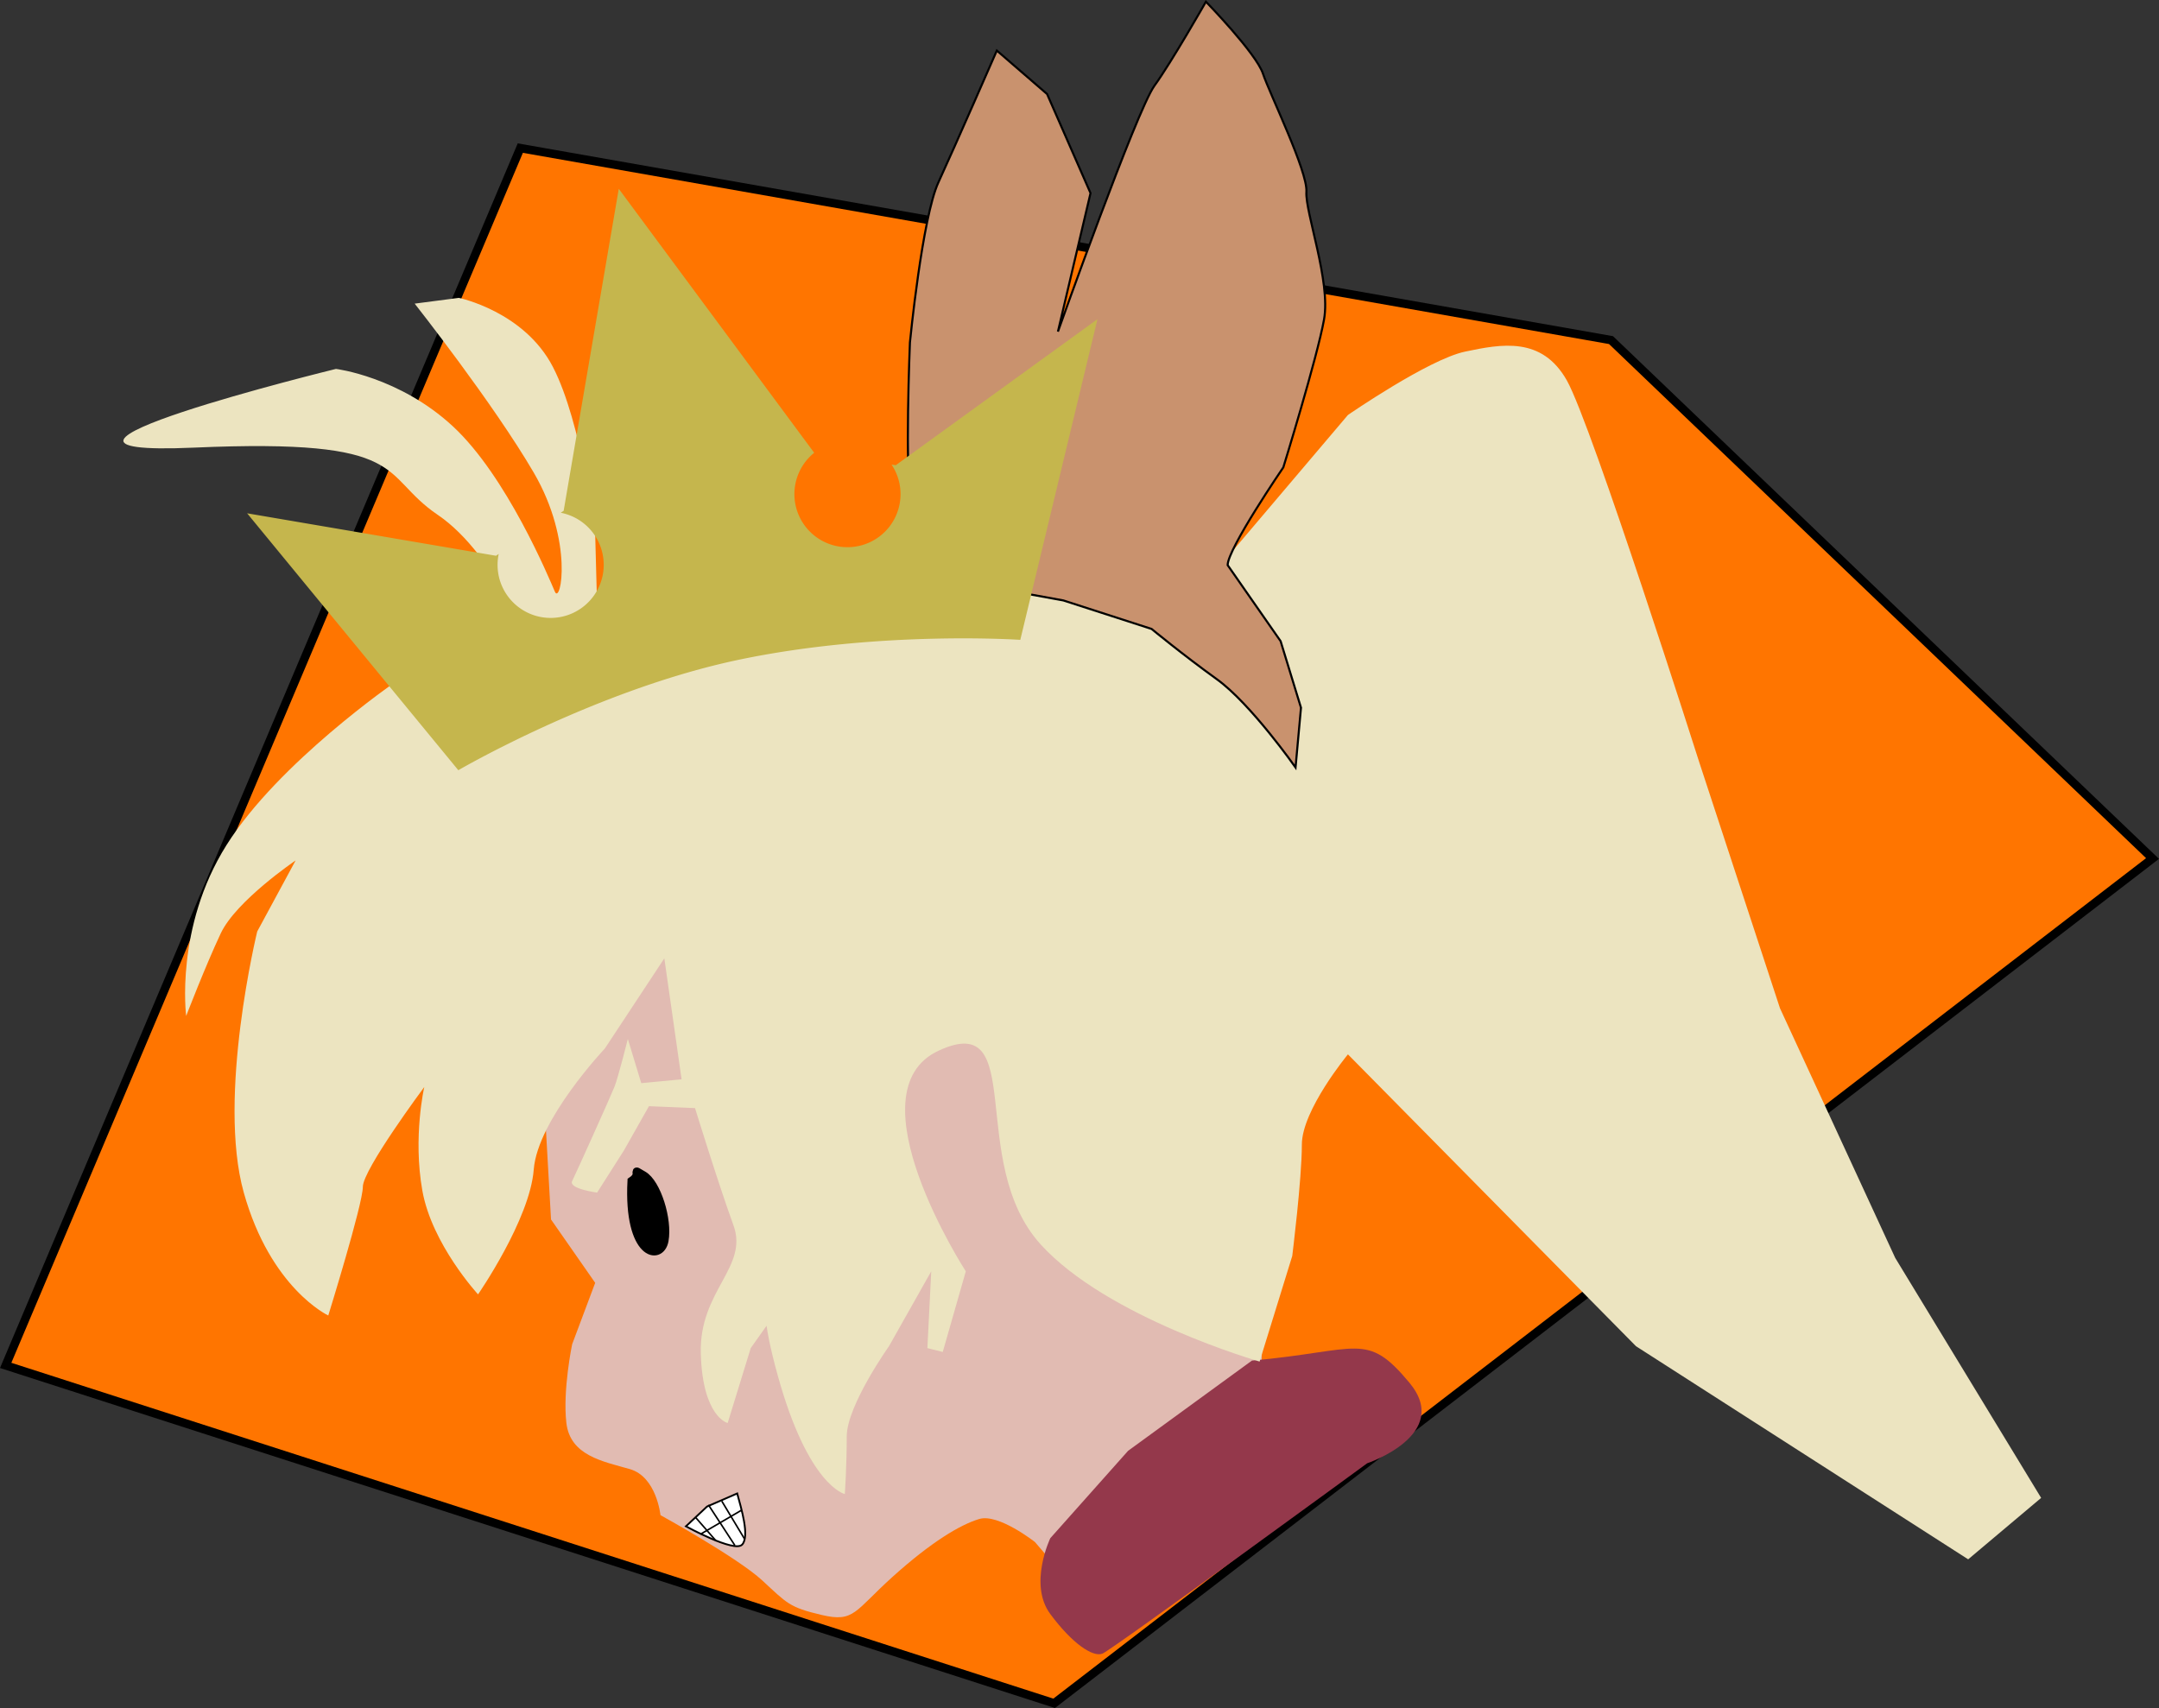 <?xml version="1.0" encoding="UTF-8" standalone="no"?>
<!-- Created with Inkscape (http://www.inkscape.org/) -->

<svg
   width="227.832mm"
   height="180.263mm"
   viewBox="0 0 227.832 180.263"
   version="1.1"
   id="svg5"
   inkscape:version="1.1.1 (3bf5ae0d25, 2021-09-20)"
   sodipodi:docname="Mia_Win.svg"
   xmlns:inkscape="http://www.inkscape.org/namespaces/inkscape"
   xmlns:sodipodi="http://sodipodi.sourceforge.net/DTD/sodipodi-0.dtd"
   xmlns="http://www.w3.org/2000/svg"
   xmlns:svg="http://www.w3.org/2000/svg">
  <rect x="0" y="0" width="227.832" height="180.263" fill="#333333" stroke="none"/>
  <sodipodi:namedview
     id="namedview7"
     pagecolor="#ffffff"
     bordercolor="#666666"
     borderopacity="1.0"
     inkscape:pageshadow="2"
     inkscape:pageopacity="0"
     inkscape:pagecheckerboard="true"
     inkscape:document-units="mm"
     showgrid="false"
     inkscape:snap-nodes="false"
     inkscape:zoom="1.0985947"
     inkscape:cx="439.19744"
     inkscape:cy="401.42191"
     inkscape:window-width="1920"
     inkscape:window-height="1058"
     inkscape:window-x="5753"
     inkscape:window-y="-6"
     inkscape:window-maximized="1"
     inkscape:current-layer="layer1" />
  <defs
     id="defs2" />
  <g
     inkscape:label="Layer 1"
     inkscape:groupmode="layer"
     id="layer1"
     transform="translate(-55.976,58.705)">
    <path
       style="fill:#ff7500;fill-opacity:1;stroke:#000000;stroke-width:0.89px;stroke-linecap:butt;stroke-linejoin:miter;stroke-opacity:1"
       d="M 56.575,85.398 110.882,-43.075 225.981,-22.811 283.125,31.901 167.216,121.062 Z"
       id="path79336"
       sodipodi:nodetypes="cccccc" />
    <path
       style="fill:#e1bbb2;fill-opacity:1;stroke:none;stroke-width:0.89px;stroke-linecap:butt;stroke-linejoin:miter;stroke-opacity:1"
       d="m 173.295,113.463 -8.106,-9.423 c 0,0 -3.85,-3.04 -5.877,-2.432 -2.026,0.608 -5.066,2.432 -9.119,6.079 -4.053,3.647 -4.053,4.863 -7.498,4.053 -3.445,-0.811 -3.647,-1.216 -6.282,-3.647 -2.634,-2.432 -10.74,-6.89 -10.74,-6.89 0,0 -0.405,-4.053 -3.242,-4.863 -2.837,-0.811 -6.282,-1.418 -6.687,-4.863 -0.405,-3.445 0.608,-8.308 0.608,-8.308 l 2.432,-6.484 -4.661,-6.687 -0.608,-10.74 2.026,-24.925 64.236,-12.766 9.929,30.193 -0.608,34.246 c 0,0 7.092,9.625 6.687,10.639 -0.405,1.013 -22.493,16.819 -22.493,16.819 z"
       id="path11506"
       sodipodi:nodetypes="ccsssscssccccccccsc" />
    <path
       style="fill:#94384b;fill-opacity:1;stroke:none;stroke-width:0.89px;stroke-linecap:butt;stroke-linejoin:miter;stroke-opacity:1"
       d="m 188.087,84.891 -13.07,9.524 -8.207,9.22 c 0,0 -2.33,4.863 0,8.004 2.33,3.141 4.496,4.574 5.499,4.18 1.003,-0.394 27.936,-20.088 27.936,-20.088 0,0 9.017,-3.04 4.458,-8.511 -4.559,-5.471 -5.269,-3.344 -16.616,-2.33 z"
       id="path87" />
    <path
       style="fill:#000000;fill-opacity:1;stroke:#000000;stroke-width:0.89px;stroke-linecap:butt;stroke-linejoin:miter;stroke-opacity:1"
       d="m 122.635,65.945 c 1.216,-0.811 -0.203,-1.418 1.216,-0.608 1.418,0.811 2.634,4.661 2.229,6.89 -0.405,2.229 -3.85,1.621 -3.445,-6.282 z"
       id="path28287" />
    <path
       style="fill:#ece4c0;fill-opacity:1;stroke:none;stroke-width:0.89px;stroke-linecap:butt;stroke-linejoin:miter;stroke-opacity:1"
       d="m 126.08,42.439 -6.282,9.524 c 0,0 -7.092,7.498 -7.498,12.766 -0.405,5.269 -5.877,13.172 -5.877,13.172 0,0 -4.863,-5.269 -5.877,-10.942 -1.013,-5.674 0.203,-10.942 0.203,-10.942 0,0 -6.484,8.713 -6.484,10.537 0,1.824 -3.647,13.577 -3.647,13.577 0,0 -6.079,-2.837 -8.916,-12.969 -2.837,-10.132 1.418,-27.559 1.418,-27.559 l 4.053,-7.498 c 0,0 -6.282,4.255 -7.903,7.7 -1.621,3.445 -3.647,8.713 -3.647,8.713 0,0 -1.216,-9.321 4.255,-18.035 5.471,-8.713 17.832,-17.224 17.832,-17.224 0,0 12.564,-2.837 13.779,-2.634 1.216,0.203 -3.04,-10.74 -9.321,-14.995 -6.282,-4.255 -2.634,-8.106 -25.735,-7.092 -23.101,1.013 14.995,-8.308 14.995,-8.308 0,0 6.687,0.811 12.361,6.079 5.674,5.269 10.132,16.008 10.74,17.427 0.608,1.418 2.026,-5.269 -2.229,-12.564 -4.255,-7.295 -12.564,-17.832 -12.564,-17.832 l 4.661,-0.608 c 0,0 6.89,1.418 9.929,7.295 3.04,5.877 4.458,17.63 4.458,17.63 l 0.405,15.198 c 0,0 5.674,-6.079 7.7,-5.269 2.026,0.811 8.511,0.608 8.511,0.608 L 137.833,4.748 155.463,2.924 184.643,1.1 198.219,-14.908 c 0,0 8.511,-5.877 12.361,-6.687 3.85,-0.811 8.106,-1.621 10.74,3.04 2.634,4.661 13.982,40.325 13.982,40.325 l 8.511,25.938 12.158,26.343 15.4,25.33 -7.7,6.484 -35.056,-22.493 -30.396,-30.801 c 0,0 -4.863,5.877 -4.863,9.524 0,3.647 -1.013,11.753 -1.013,11.753 l -3.445,11.145 c 0,0 -16.073,-4.612 -23.101,-12.361 -7.903,-8.713 -1.301,-24.804 -10.74,-20.466 -9.439,4.337 2.837,23.303 2.837,23.303 l -2.432,8.511 -1.621,-0.405 0.405,-8.106 -4.458,7.903 c 0,0 -4.458,6.282 -4.458,9.524 0,3.242 -0.203,6.079 -0.203,6.079 0,0 -3.85,-0.811 -7.092,-12.564 -3.242,-11.753 0.608,-7.7 0.608,-7.7 l -3.445,4.863 -2.432,7.903 c 0,0 -2.634,-0.608 -2.837,-7.295 -0.203,-6.687 5.066,-9.119 3.445,-13.577 -1.621,-4.458 -4.053,-12.361 -4.053,-12.361 l -4.863,-0.203 -2.634,4.661 -2.837,4.458 c 0,0 -3.04,-0.405 -2.634,-1.216 0.405,-0.811 4.053,-8.916 4.458,-9.929 0.405,-1.013 1.418,-5.066 1.418,-5.066 l 1.418,4.661 4.255,-0.405 z"
       id="path41252"
       sodipodi:nodetypes="ccscscscsccscscssscsssccsccscccccsscccccccsccszcccccscscccssccccsscccc" />
    <path
       style="fill:#c9926e;fill-opacity:1;stroke:#000000;stroke-width:0.219;stroke-linecap:butt;stroke-linejoin:miter;stroke-miterlimit:4;stroke-dasharray:none;stroke-opacity:1"
       d="m 185.527,0.94 5.588,8.024 2.149,7.021 -0.573,6.305 c 0,0 -4.728,-6.734 -8.311,-9.314 -3.582,-2.579 -6.878,-5.302 -6.878,-5.302 l -9.314,-3.009 -4.728,-0.86 c 0,0 -10.603,-7.308 -11.32,-9.887 -0.716,-2.579 -0.143,-16.478 -0.143,-16.478 0,0 1.29,-13.182 3.009,-16.908 1.719,-3.725 6.161,-13.899 6.161,-13.899 l 5.302,4.585 4.585,10.46 -3.439,14.615 c 0,0 8.311,-23.356 10.173,-25.935 1.863,-2.579 5.445,-8.884 5.445,-8.884 0,0 5.302,5.445 6.018,7.594 0.716,2.149 4.728,10.317 4.585,12.466 -0.143,2.149 2.579,9.457 1.863,13.469 -0.716,4.012 -4.299,15.618 -4.299,15.618 0,0 -5.875,8.597 -5.875,10.317 z"
       id="path56116" />
    <path
       style="fill:#ffffff;stroke:#000000;stroke-width:0.19;stroke-linecap:butt;stroke-linejoin:miter;stroke-miterlimit:4;stroke-dasharray:none;stroke-opacity:1"
       d="m 128.359,102.381 c 0,0 5.127,2.814 5.937,1.928 0.811,-0.887 -0.119,-3.877 -0.525,-5.397 l -3.185,1.383 z"
       id="path79141"
       sodipodi:nodetypes="csccc" />
    <path
       id="path262556"
       style="fill:#c5b64d;fill-opacity:1;stroke:none;stroke-width:0.409px;stroke-linecap:butt;stroke-linejoin:miter;stroke-opacity:1"
       d="m 121.273,-38.779 -5.818,33.986 -0.306,0.203 a 5.601,5.601 0 0 1 4.393,4.245 5.601,5.601 0 0 1 -4.205,6.713 5.601,5.601 0 0 1 -6.713,-4.205 5.601,5.601 0 0 1 -0.02,-2.406 l -0.289,0.192 L 82.055,-4.532 104.341,22.583 c 0,0 14.617,-8.534 29.696,-11.679 14.811,-3.089 29.607,-2.08 29.607,-2.08 l 8.144,-33.845 -21.282,15.412 -0.444,-0.06 a 5.601,5.601 0 0 1 0.803,1.86 5.601,5.601 0 0 1 -4.205,6.713 5.601,5.601 0 0 1 -6.712,-4.205 5.601,5.601 0 0 1 1.947,-5.617 z" />
    <path
       style="fill:none;stroke:#000000;stroke-width:0.165;stroke-linecap:butt;stroke-linejoin:miter;stroke-miterlimit:4;stroke-dasharray:none;stroke-opacity:1"
       d="m 132.141,99.715 2.405,4.002"
       id="path2092"
       sodipodi:nodetypes="cc" />
    <path
       style="fill:none;stroke:#000000;stroke-width:0.165;stroke-linecap:butt;stroke-linejoin:miter;stroke-miterlimit:4;stroke-dasharray:none;stroke-opacity:1"
       d="m 130.736,100.119 2.789,4.279"
       id="path2092-0"
       sodipodi:nodetypes="cc" />
    <path
       style="fill:none;stroke:#000000;stroke-width:0.165;stroke-linecap:butt;stroke-linejoin:miter;stroke-miterlimit:4;stroke-dasharray:none;stroke-opacity:1"
       d="m 129.395,101.46 2.15,2.469"
       id="path2092-0-6"
       sodipodi:nodetypes="cc" />
    <path
       style="fill:none;stroke:#000000;stroke-width:0.165;stroke-linecap:butt;stroke-linejoin:miter;stroke-miterlimit:4;stroke-dasharray:none;stroke-opacity:1"
       d="m 134.248,100.667 -4.335,2.535"
       id="path2092-0-6-5"
       sodipodi:nodetypes="cc" />
  </g>
</svg>
